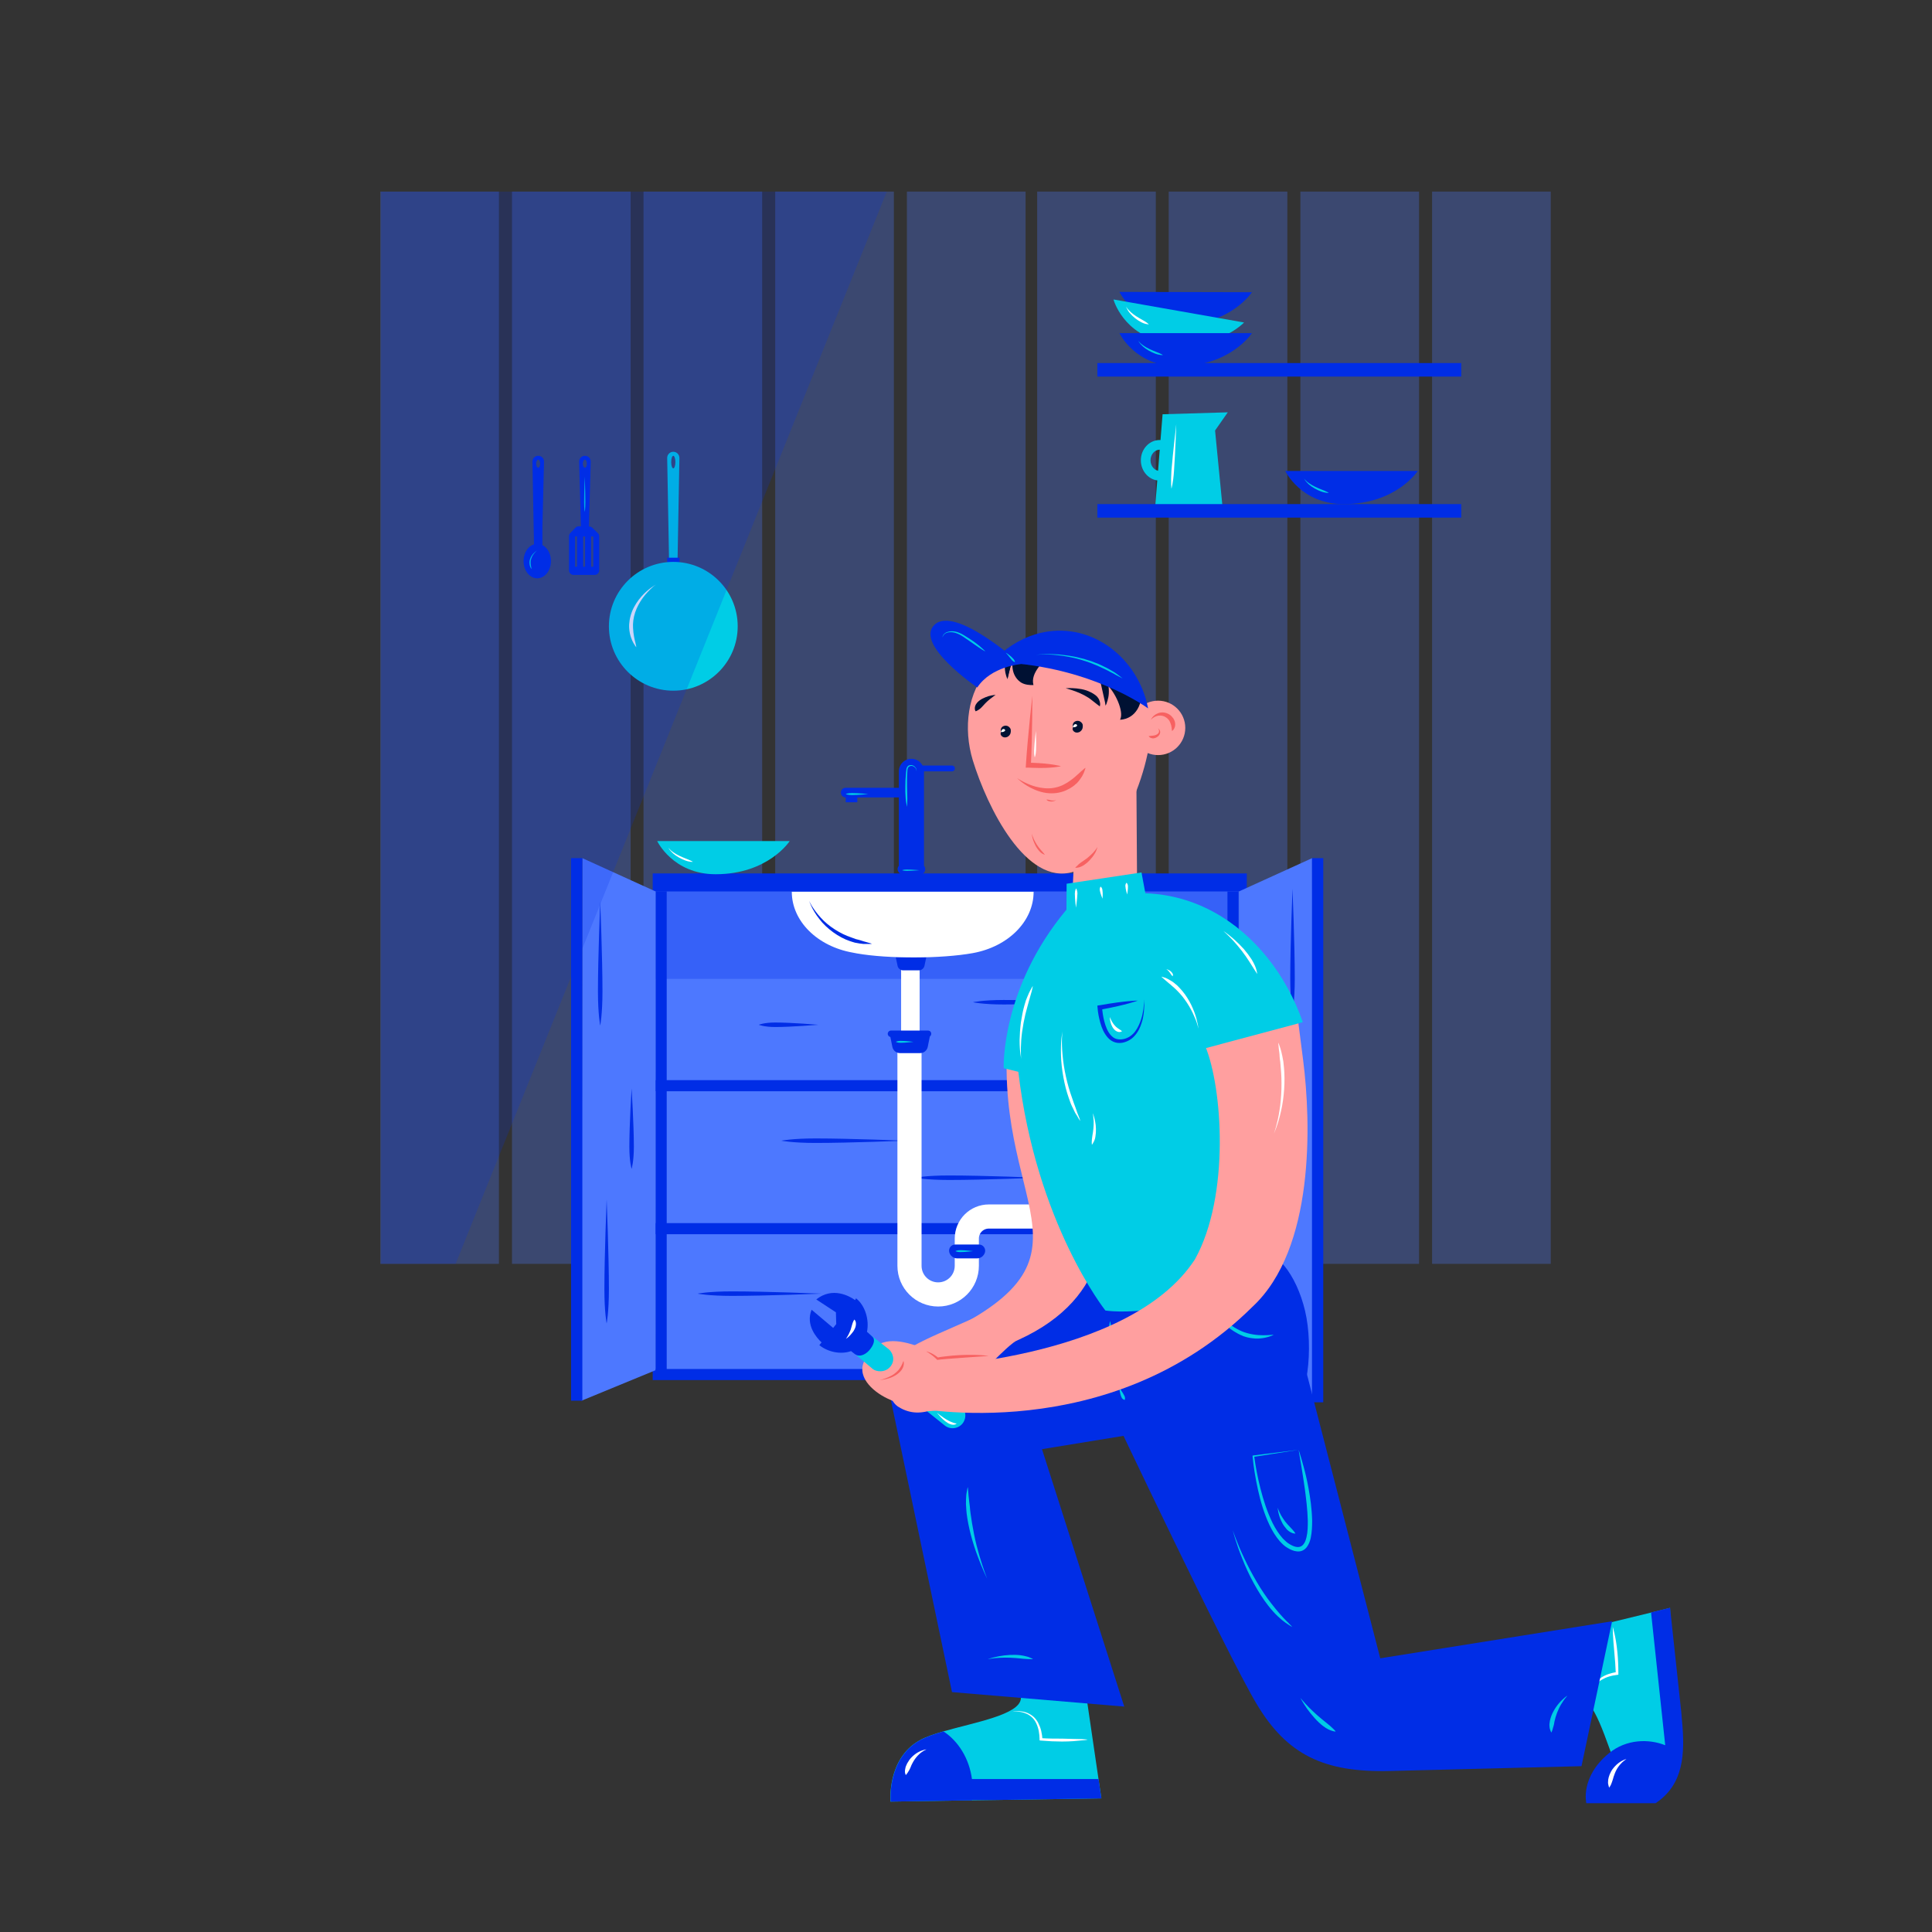 <?xml version="1.0" encoding="UTF-8"?>
<!-- Generator: Adobe Illustrator 24.1.0, SVG Export Plug-In . SVG Version: 6.00 Build 0)  -->
<svg id="Layer_1" enable-background="new 0 0 1200 1200" version="1.1" viewBox="0 0 1200 1200" xml:space="preserve" xmlns="http://www.w3.org/2000/svg">
<rect x="0" y="0" width="1200" height="1200" fill="#333333" stroke="none"/>
<style type="text/css">
	.st0{opacity:0.3;fill:#4D78FF;enable-background:new    ;}
	.st1{fill:#4D78FF;}
	.st2{opacity:0.3;fill:#002DE6;enable-background:new    ;}
	.st3{fill:#002DE6;}
	.st4{fill:#FFFFFF;}
	.st5{fill:#00CDE6;}
	.st6{fill:none;stroke:#FFFFFF;stroke-width:15;stroke-miterlimit:10;}
	.st7{opacity:0.2;fill:#002DE6;enable-background:new    ;}
	.st8{fill:#FF9F9F;}
	.st9{fill:#F76161;}
	.st10{fill:#001133;}
</style>
<rect class="st0" x="236.2" y="119" width="73.7" height="666"/>
<rect class="st0" x="318" y="119" width="73.7" height="666"/>
<rect class="st0" x="399.7" y="119" width="73.7" height="666"/>
<rect class="st0" x="481.5" y="119" width="73.7" height="666"/>
<rect class="st0" x="563.3" y="119" width="73.7" height="666"/>
<rect class="st0" x="644.2" y="119" width="73.7" height="666"/>
<rect class="st0" x="725.9" y="119" width="73.7" height="666"/>
<rect class="st0" x="807.7" y="119" width="73.7" height="666"/>
<rect class="st0" x="889.5" y="119" width="73.7" height="666"/>
<rect class="st1" x="407.1" y="553.4" width="362.4" height="297.6"/>
<rect class="st2" x="407.1" y="553.4" width="362.4" height="54.6"/>
<rect class="st3" x="405.4" y="542.5" width="369" height="11.2"/>
<rect class="st3" x="405.4" y="670.9" width="369" height="6.9"/>
<rect class="st3" x="405.4" y="759.7" width="369" height="6.9"/>
<rect class="st3" x="405.4" y="850.3" width="369" height="6.9"/>
<rect class="st3" x="762.4" y="553.7" width="6.9" height="297.5"/>
<rect class="st3" x="407.2" y="553.6" width="6.9" height="297.5"/>
<polygon class="st1" points="407.1 851.1 361.2 870 361.7 533 407.2 553.7"/>
<rect class="st3" x="354.7" y="533" width="7" height="337"/>
<polygon class="st1" points="769.6 851.1 815.5 870 815 533 769.5 553.7"/>
<rect class="st3" x="814.9" y="533" width="7" height="338"/>
<rect class="st4" x="559.7" y="600.5" width="11.5" height="44.3"/>
<path class="st4" d="m642 553.9h-150.2c0 18.2 15.8 33.9 37.9 37.8l2.6 0.5c19.4 3.4 52.5 3.3 71.9-0.2 22.1-4 37.8-19.8 37.8-38.1z"/>
<path class="st3" d="m574.2 599.9 1.1-5.2h-18.9l1.1 5.2c0.3 1.6 1.8 2.8 3.5 2.8h9.7c1.7 0 3.1-1.2 3.5-2.8z"/>
<path class="st3" d="m574.6 540.5c0.5-1.8-0.9-3.6-2.8-3.6h-11.4c-1.9 0-3.3 1.8-2.8 3.6 0.5 1.7 2 2.9 3.8 2.9h9.5c1.8 0 3.4-1.2 3.7-2.9z"/>

	
		
			<path class="st3" d="m538.2 586.3h-2s-1.5-0.2-2.4-0.3c-0.8-0.1-1.8-0.3-2.8-0.5-1-0.3-2.1-0.6-3.2-1-6.7-2.2-14.5-7.8-18.9-13.7-2.3-2.9-3.9-5.7-4.9-7.8s-1.4-3.4-1.4-3.4 0.5 1.2 1.7 3.2c1.2 1.9 3.1 4.6 5.5 7.2 4.8 5.4 12.4 10.1 18.8 12.2 1.1 0.4 2.1 0.8 3 1.1 1 0.2 1.9 0.5 2.7 0.7 0.7 0.2 1.5 0.5 2.2 0.7 0.6 0.2 1.3 0.4 1.8 0.5 2.2 0.6 3.3 1 3.3 1s-1.1 0.2-3.4 0.1z"/>
		
	


	
		
			<path class="st5" d="m563.3 540.1c3 0 7.8 0.4 7.8 0.4s-4.8 0.4-7.8 0.4c-2 0-3-0.4-3-0.4s0.9-0.4 3-0.4z"/>
		
	


	<path class="st3" d="m558.3 479.1v58.8h15.6v-58.8c0-4.3-3.5-7.8-7.8-7.8s-7.8 3.5-7.8 7.8z"/>
	<path class="st3" d="m569.1 475.5h22.2c1 0 1.8 0.8 1.8 1.8s-0.8 1.8-1.8 1.8h-22.2v-3.6z"/>
	<path class="st3" d="m560.1 495.3h-34.8c-1.7 0-3-1.3-3-3s1.3-3 3-3h34.8v6z"/>
	<rect class="st3" x="525.3" y="493.5" width="7.2" height="4.8"/>


	
		
			<path class="st3" d="m390.9 712.2c0-13.8 1.4-36.2 1.4-36.2s1.4 22.4 1.4 36.2c0 9.4-1.4 13.8-1.4 13.8s-1.4-4.4-1.4-13.8z"/>
		
	


	
		
			<path class="st3" d="m506.6 707.1c21.2 0 55.7 1.4 55.7 1.4s-34.4 1.4-55.7 1.4c-14.5 0-21.3-1.4-21.3-1.4s6.8-1.4 21.3-1.4z"/>
		
	


	
		
			<path class="st3" d="m454.6 802.1c21.2 0 55.7 1.4 55.7 1.4s-34.4 1.4-55.7 1.4c-14.5 0-21.3-1.4-21.3-1.4s6.8-1.4 21.3-1.4z"/>
		
	


	
		
			<path class="st3" d="m481.5 635.1c10.2 0 26.8 1.4 26.8 1.4s-16.6 1.4-26.8 1.4c-6.9 0-10.2-1.4-10.2-1.4s3.3-1.4 10.2-1.4z"/>
		
	


	
		
			<path class="st3" d="m623.4 621.1c19 0 49.9 1.4 49.9 1.4s-30.8 1.4-49.9 1.4c-13 0-19.1-1.4-19.1-1.4s6.1-1.4 19.1-1.4z"/>
		
	


	
		
			<path class="st3" d="m589.6 730.1c21.2 0 55.7 1.4 55.7 1.4s-34.4 1.4-55.7 1.4c-14.5 0-21.3-1.4-21.3-1.4s6.8-1.4 21.3-1.4z"/>
		
	


	
		
			<path class="st3" d="m801.4 607.7c0-21.2 1.4-55.7 1.4-55.7s1.4 34.4 1.4 55.7c0 14.5-1.4 21.3-1.4 21.3s-1.4-6.8-1.4-21.3z"/>
		
	


	
		
			<path class="st3" d="m375.4 800.7c0-21.2 1.4-55.7 1.4-55.7s1.4 34.4 1.4 55.7c0 14.5-1.4 21.3-1.4 21.3s-1.4-6.8-1.4-21.3z"/>
		
	


	
		
			<path class="st3" d="m371.4 615.7c0-21.2 1.4-55.7 1.4-55.7s1.4 34.4 1.4 55.7c0 14.5-1.4 21.3-1.4 21.3s-1.4-6.8-1.4-21.3z"/>
		
	

<rect class="st3" x="681.6" y="225.5" width="226" height="8.4"/>
<path class="st3" d="m731.6 202c-26.7-0.1-36.3-20.7-36.3-20.7l82.3 0.2s-13.4 20.6-46 20.5z"/>
<path class="st5" d="m723.8 212.6c-26.3-4.6-32.2-26.6-32.2-26.6l81.1 14.3s-16.7 18-48.9 12.3z"/>
<path class="st3" d="m731.6 227.5c-26.6 0-36.3-20.6-36.3-20.6h82.3s-13.3 20.6-46 20.6z"/>

	
		
			<path class="st4" d="m712.2 201.3c-0.8-0.1-2.1-0.5-3.6-1.3-2.3-1.2-5-3.3-6.7-5.4-0.9-1-1.5-2-1.9-2.8s-0.5-1.3-0.5-1.3 0.2 0.4 0.7 1.1 1.3 1.5 2.3 2.4c2 1.8 4.7 3.4 6.9 4.6 1.5 0.8 2.5 1.5 3.2 2 0.7 0.6 1 0.9 1 0.9s-0.4 0-1.4-0.2z"/>
		
	


	
		
			<path class="st5" d="m721.1 220.5c-0.8-0.1-2.1-0.3-3.7-0.9-2.4-0.9-5.4-2.5-7.4-4.3-1-0.9-1.8-1.8-2.3-2.5s-0.7-1.2-0.7-1.2 0.2 0.4 0.8 1c0.5 0.6 1.4 1.4 2.5 2.1 2.1 1.5 5.1 2.8 7.4 3.7 1.6 0.6 2.7 1.1 3.5 1.5 0.7 0.3 1.1 0.6 1.1 0.6s-0.4 0-1.2 0z"/>
		
	

<path class="st3" d="m834.6 313.1c-26.6 0-36.3-20.6-36.3-20.6h82.3s-13.3 20.6-46 20.6z"/>

	
		
			<path class="st5" d="m824.1 306.1c-0.8-0.1-2.1-0.3-3.7-0.9-2.4-0.9-5.4-2.5-7.4-4.3-1-0.9-1.8-1.8-2.3-2.5s-0.7-1.2-0.7-1.2 0.2 0.4 0.8 1c0.5 0.6 1.4 1.4 2.5 2.1 2.1 1.5 5.1 2.8 7.4 3.7 1.6 0.6 2.7 1.1 3.5 1.5 0.7 0.3 1.1 0.6 1.1 0.6s-0.4 0-1.2 0z"/>
		
	

<path class="st5" d="m444.5 543c-26.6 0-36.3-20.6-36.3-20.6h82.3s-13.3 20.6-46 20.6z"/>

	
		
			<path class="st4" d="m429.2 535.3c-0.8-0.1-2.1-0.3-3.7-0.9-2.4-0.9-5.4-2.5-7.4-4.3-1-0.9-1.8-1.8-2.3-2.5s-0.7-1.2-0.7-1.2 0.2 0.4 0.8 1c0.5 0.6 1.4 1.4 2.5 2.1 2.1 1.5 5.1 2.8 7.4 3.7 1.6 0.6 2.7 1.1 3.5 1.5 0.7 0.3 1.1 0.6 1.1 0.6s-0.4 0-1.2 0z"/>
		
	


	<polygon class="st5" points="717.6 313.5 759.2 313.5 754.7 267.4 762.6 256.1 722.1 257.3"/>

<rect class="st3" x="681.6" y="313.1" width="226" height="8.4"/>

	<path class="st5" d="m708.6 285.9c0-6.9 5.2-12.6 11.7-12.6s11.7 5.7 11.7 12.6-5.3 12.6-11.7 12.6c-6.5 0-11.7-5.7-11.7-12.6zm6 0c0 3.6 2.6 6.6 5.7 6.6s5.7-3 5.7-6.6-2.6-6.6-5.7-6.6-5.7 3-5.7 6.6z"/>


	
		
			<path class="st4" d="m727.6 292.4c0.9-11.1 3-28.9 3-28.9s-0.6 18-1.4 29c-0.5 7.5-1.6 11-1.6 11s-0.5-3.6 0-11.1z"/>
		
	


	
		
			<path class="st5" d="m529.2 492.6c3.8 0 10.1 0.6 10.1 0.6s-6.2 0.6-10.1 0.6c-2.7 0-3.9-0.6-3.9-0.6s1.2-0.6 3.9-0.6z"/>
		
	


	
		
			<path class="st5" d="m562.9 498.8c-0.3-1.5-0.5-3.7-0.6-6.8 0-2.2 0-4.9 0.1-7.5 0.1-1.4 0.2-2.7 0.3-4 0-0.6 0.1-1.3 0.2-1.9 0-0.3 0-0.6 0.1-0.9l0.1-0.5 0.2-0.5c0.3-0.6 0.7-1.1 1.3-1.3s1.2-0.3 1.7-0.2c1.1 0.2 1.9 0.9 2.3 1.5 0.3 0.3 0.4 0.6 0.5 0.9s0.2 0.6 0.2 0.8v0.6s0-0.2-0.1-0.6c0-0.2-0.1-0.4-0.2-0.7-0.1-0.2-0.3-0.5-0.5-0.8-0.5-0.5-1.2-1.1-2.2-1.2-0.9-0.1-2 0.4-2.4 1.4l-0.2 0.8c-0.1 0.3-0.1 0.6-0.1 0.9 0 0.6-0.1 1.3-0.1 1.9-0.1 1.3-0.1 2.6-0.1 3.9 0 2.7 0 5.3 0.1 7.5 0.1 3.1 0.1 5.3 0 6.8s-0.2 2.2-0.2 2.2-0.2-0.7-0.4-2.3z"/>
		
	

<path class="st6" d="m684.2 755.6h-70c-7.6 0-13.7 6.1-13.7 13.7v16.9c0 9.8-7.9 17.8-17.8 17.8-9.8 0-17.8-7.9-17.8-17.8v-134.1"/>
<path class="st3" d="m589.6 777.8c-0.6-2.5 1.2-4.8 3.7-4.8h14.8c2.5 0 4.3 2.4 3.7 4.8-0.6 2.2-2.6 3.8-4.9 3.8h-12.4c-2.3 0-4.3-1.6-4.9-3.8z"/>
<path class="st3" d="m554.3 650.4-1.4-6.9h24.7l-1.4 6.9c-0.5 2.1-2.4 3.7-4.6 3.7h-12.7c-2.2 0-4.1-1.6-4.6-3.7z"/>
<path class="st3" d="m578.4 642.1c0 1.1-0.9 2-2 2h-23c-1.1 0-2-0.9-2-2s0.9-2 2-2h23c1.1 0 2 0.8 2 2z"/>

	
		
			<path class="st5" d="m596.4 776.5c3.1 0 8 0.6 8 0.6s-5 0.6-8 0.6c-2 0-3-0.6-3-0.6s1-0.6 3-0.6z"/>
		
	


	
		
			<path class="st5" d="m559.4 646.5c3.1 0 8 0.6 8 0.6s-5 0.6-8 0.6c-2 0-3-0.6-3-0.6s1-0.6 3-0.6z"/>
		
	

<path class="st5" d="m414.4 284.4v0.1l1.2 65.8h5.2l1.2-65.8c0-2.2-1.7-3.9-3.8-3.9s-3.8 1.7-3.8 3.8zm2.5 2.6c0-2.2 0.6-3.9 1.3-3.9s1.3 1.8 1.3 3.9c0 2.2-0.6 3.9-1.3 3.9s-1.3-1.7-1.3-3.9z"/>
<rect class="st3" x="414.4" y="346.4" width="7.7" height="3.9"/>
<circle class="st5" cx="418.2" cy="389" r="40"/>

	
		
			<path class="st4" d="m394.8 401.5c-0.3-0.5-0.8-1.1-1.3-2-1-1.8-2.4-4.9-2.7-9.3-0.2-3.2 0.4-7 1.8-10.5s3.6-6.7 5.8-9.2 4.5-4.4 6.2-5.6 2.8-1.8 2.8-1.8-1.1 0.7-2.6 2.1-3.6 3.5-5.5 6.1-3.7 5.8-4.8 9.1-1.5 6.7-1.3 9.7c0.2 4 0.9 6.9 1.4 8.9 0.2 1 0.4 1.7 0.5 2.2s0.1 0.8 0.1 0.8-0.2-0.2-0.4-0.5z"/>
		
	

<path class="st3" d="m353.4 333.2v21c0 1.6 1.3 2.9 2.9 2.9h13c1.6 0 2.9-1.3 2.9-2.9v-21c0-0.8-0.3-1.6-0.9-2.1l-3.4-3.3c-0.5-0.5-1.2-0.8-2-0.8h-0.1l1.1-40.1c0.1-2.1-1.5-3.8-3.6-3.8-2 0-3.6 1.6-3.6 3.6v0.1l1.1 40.1h-1.3c-0.8 0-1.6 0.3-2.1 0.9l-3.2 3.3c-0.5 0.5-0.8 1.2-0.8 2.1zm11.1-45.2c0 1.4-0.5 2.5-1.2 2.5s-1.3-1.1-1.3-2.5 0.6-2.5 1.3-2.5 1.2 1.1 1.2 2.5zm2.7 45.2h1.3v18.8h-1.3v-18.8zm-5 0h1.2v18.8h-1.2v-18.8zm-5 0h1.2v18.8h-1.2v-18.8z"/>
<path class="st3" d="m327.3 351.1h13c1.3 0-1.7-6-3.4-6v-18.1l1-40.1c0.1-2.1-1.5-3.8-3.6-3.8-2 0-3.6 1.6-3.6 3.6v0.1l1.1 58.2s-5.9 6-4.5 6.1zm8.2-63.1c0 1.4-0.5 2.5-1.2 2.5s-1.3-1.1-1.3-2.5 0.6-2.5 1.3-2.5 1.2 1.1 1.2 2.5z"/>
<ellipse class="st3" cx="333.7" cy="348.5" rx="8.5" ry="10.7"/>

	
		
			<path class="st5" d="m329.7 352.8c-0.1-0.2-0.2-0.3-0.3-0.5s-0.1-0.4-0.2-0.6c0-0.3-0.2-0.5-0.2-0.8s-0.1-0.6-0.1-0.9c-0.1-1 0-2.1 0.5-3.2 0.4-1.1 1-2 1.7-2.8s1.4-1.3 1.9-1.7 0.8-0.6 0.8-0.6-1.2 0.9-2.4 2.5c-0.6 0.8-1.1 1.8-1.4 2.8-0.4 1-0.4 2-0.4 2.9 0.1 0.3 0.1 0.5 0.1 0.8 0 0.2 0.1 0.5 0.1 0.7s0.1 0.4 0.1 0.6 0.1 0.3 0.1 0.5c0.2 0.6 0.2 0.9 0.2 0.9s-0.2-0.2-0.5-0.6z"/>
		
	


	
		
			<path class="st5" d="m362.8 311.9c0-6.1 0.4-15.9 0.4-15.9s0.4 9.8 0.4 15.9c0 4.1-0.4 6.1-0.4 6.1s-0.4-2-0.4-6.1z"/>
		
	

<polygon class="st7" points="550.8 119 283 785 236.7 785 236.7 119"/>
<path class="st5" d="m682.3 1105-13.2-90-42-10s8 37 7 50c-0.8 10-28.3 14.7-48.2 20.4-5.9 1.7-11.1 3.5-14.8 5.6-20.3 11.4-18 38-18 38l50.5-0.8 15-0.2 65.5-1-1.8-12z"/>
<polygon class="st3" points="682.3 1105 587.5 1105 588.3 1118 618.6 1118 684.1 1117"/>
<path class="st3" d="m603.7 1105c-1.7-12.7-8.4-23.5-17.7-29.6-5.9 1.7-11.1 3.5-14.8 5.6-20.3 11.4-18 38-18 38l50.5-0.8v-0.2c0.3-2.1 0.4-4.3 0.4-6.5s-0.2-4.3-0.4-6.5z"/>

	
		
			<path class="st4" d="m671.7 1081c-2.7 0.3-6.7 0.7-12.1 0.7-3.9 0-8.5-0.2-13.1-0.6l-0.8-0.1v-0.7c0-1.7-0.2-3.4-0.5-5.1-0.3-1.6-0.8-3.2-1.5-4.7s-1.6-2.8-2.7-3.8-2.3-1.8-3.5-2.3c-2.4-1.1-4.7-1.3-6.3-1.3s-2.5 0.2-2.5 0.2 0.9-0.3 2.5-0.4 4-0.1 6.6 0.9c1.3 0.5 2.7 1.3 3.9 2.3s2.3 2.4 3.1 3.9c0.8 1.6 1.5 3.3 1.9 5 0.4 1.8 0.7 3.6 0.8 5.4l-0.8-0.8c4.6 0.3 9.1 0.3 13 0.3 5.4 0.1 9.4 0.2 12 0.3s3.9 0.3 3.9 0.3-1.3 0.4-3.9 0.5z"/>
		
	


	
		
			<path class="st4" d="m562.1 1101c0-0.5-0.1-1.2 0.1-2 0.1-0.8 0.3-1.7 0.8-2.7 0.1-0.3 0.3-0.7 0.5-1.1 0.2-0.3 0.5-0.7 0.7-1.1 0.4-0.8 1-1.5 1.6-2.2 1.3-1.4 2.8-2.6 4.2-3.4s2.8-1.3 3.8-1.6 1.6-0.3 1.6-0.3-0.5 0.2-1.4 0.7c-0.8 0.5-2 1.2-3.1 2.3-1.1 1-2.2 2.3-3.1 3.7-0.4 0.7-0.9 1.4-1.2 2.1-0.2 0.3-0.3 0.7-0.5 1-0.1 0.3-0.3 0.7-0.4 1-0.4 0.9-0.7 1.7-1.1 2.3s-0.7 1.2-1 1.6c-0.5 0.8-1 1.2-1 1.2s-0.3-0.5-0.5-1.5z"/>
		
	

<path class="st3" d="m727.3 762-144.9 68.4c-19.6 3.1-32.7 22-28.6 41.4l37.5 179.2 107 9-51.1-159.9 153.9-25.1"/>
<path class="st8" d="m557.3 841.1c137-55 65-81 68-185 0.1-5.4 8.2-41 8.2-41l22.6 55.2s100.2 144.7-69.8 175.7"/>

	<path class="st8" d="m636.3 830c-17.5 5.7-49.5 61.4-78 44-9.7-5.9-5.4-22.4 0-31s40-20 60-31l18 18z"/>

<path class="st5" d="m1039.3 1091-2-92.3-11.8 2.9-88.4 21.5-6.1 42.7s36.1-11.4 49.1-11.6c10.1-0.1 17.3 26.8 24.8 46.1"/>
<path class="st3" d="m999.3 1089c11-9 25-9 35-5l-8.8-82.5 11.8-2.9 7 65.1 0.4 4.8c2 20.9 1.1 39.9-16.4 51.5h-43s-4-16.2 14-31z"/>

	
		
			<path class="st5" d="m601.5 927.8c0 0.6 0.1 1.4 0.2 2.2s0.2 1.7 0.3 2.7 0.3 2.1 0.4 3.3 0.2 2.5 0.4 3.8c0.5 3.9 1.3 8.5 2.2 13.1s2.1 9.2 3.3 13.3c2.4 8.2 4.8 14.3 4.8 14.3s-2.9-5.9-5.9-14c-1.5-4-3-8.6-4.2-13.2s-2.1-9.2-2.6-13.3c-0.2-1.4-0.2-2.7-0.3-3.9-0.1-1.3-0.2-2.4-0.1-3.4 0-1 0-1.9 0.1-2.8 0-0.9 0.1-1.6 0.2-2.3 0.4-2.7 0.8-4 0.8-4s0.2 1.4 0.4 4.2z"/>
		
	


	
		
			<path class="st5" d="m639.6 1030.5c-0.6 0-1.4 0-2.4-0.1s-2.1-0.1-3.4-0.3c-3.8-0.4-8.9-0.7-13-0.4-2.1 0.1-3.9 0.3-5.2 0.5s-2.1 0.4-2.1 0.4 0.7-0.3 2-0.7 3-0.8 5.1-1.2c4.1-0.8 9.3-1.1 13.3-0.6 1.4 0.2 2.5 0.4 3.5 0.7 1 0.2 1.8 0.5 2.4 0.8 1.3 0.5 1.8 0.9 1.8 0.9s-0.7 0.1-2 0z"/>
		
	


	
		
			<path class="st4" d="m1002.7 1014.3c0.6 2.6 1.4 6.6 1.9 12 0.4 3.9 0.6 8.5 0.6 13.1v0.8l-0.7 0.1c-1.7 0.2-3.4 0.5-5 1-1.7 0.5-3.2 1.2-4.6 2s-2.6 1.8-3.5 3-1.6 2.4-2 3.7c-0.9 2.5-0.8 4.8-0.7 6.4s0.4 2.5 0.4 2.5-0.3-0.9-0.6-2.5c-0.3-1.5-0.5-3.9 0.2-6.6 0.4-1.4 1-2.8 1.9-4.1s2.2-2.5 3.6-3.5c1.5-1 3.1-1.8 4.8-2.4 1.8-0.6 3.5-1 5.3-1.3l-0.7 0.9c-0.2-4.5-0.5-9-0.9-12.9-0.5-5.4-0.8-9.4-0.9-12-0.1-2.7-0.1-4-0.1-4s0.4 1.3 1 3.8z"/>
		
	


	
		
			<path class="st4" d="m999 1108.7c-0.1-0.5-0.3-1.2-0.2-2 0-0.8 0.1-1.8 0.4-2.8 0.1-0.4 0.3-0.8 0.4-1.2s0.3-0.8 0.5-1.2c0.3-0.8 0.8-1.6 1.3-2.4 1.1-1.5 2.4-2.9 3.7-3.9s2.6-1.7 3.5-2.1c1-0.4 1.6-0.5 1.6-0.5s-0.5 0.3-1.3 0.9-1.8 1.5-2.8 2.7-1.9 2.6-2.6 4.1c-0.3 0.8-0.7 1.5-0.9 2.3-0.1 0.4-0.3 0.8-0.4 1.1-0.1 0.4-0.2 0.8-0.3 1.1-0.3 0.9-0.5 1.7-0.8 2.4-0.2 0.7-0.5 1.2-0.7 1.7-0.5 0.9-0.9 1.4-0.9 1.4s-0.3-0.5-0.5-1.6z"/>
		
	

<path class="st3" d="m780.8 777.6c-11.1 2.6-15.8 23.2-10.4 46s19.6 54 30.7 51.4 14.9-38 9.5-60.8-18.7-39.2-29.8-36.6z"/>
<path class="st3" d="m690.3 876s71 150 90 182 42 43 83 42 119-3 119-3l19-90-144 23-54.2-210-16-48-106 8"/>

	
		
			<path class="st5" d="m801.7 1010c-0.3-0.2-0.8-0.5-1.3-0.8s-1.1-0.7-1.8-1.2c-2.7-1.9-6.6-5.2-10.8-10.6-3.1-3.9-6.2-8.8-9-13.9s-5.3-10.5-7.2-15.4c-4-9.8-5.9-17.6-5.9-17.6s2.5 7.6 7 17.1c2.2 4.7 4.9 9.9 7.8 14.8 2.9 5 6.1 9.7 9.1 13.5 4 5.2 7.3 8.8 9.6 11.1 0.6 0.5 1.1 1 1.5 1.5l1.1 1.1c0.5 0.6 0.8 0.9 0.8 0.9s-0.4-0.1-0.9-0.5z"/>
		
	


	
		
			<path class="st5" d="m962.8 1074.3c-0.2-0.6-0.4-1.3-0.4-2.3-0.1-0.9 0.1-2 0.3-3.3 0.4-1.8 1.1-3.9 2.2-5.8 1-1.9 2.3-3.7 3.6-5.2s2.6-2.6 3.5-3.4c1-0.8 1.6-1.2 1.6-1.2s-0.5 0.6-1.2 1.5c-0.8 0.9-1.7 2.3-2.7 3.9-2 3.2-3.5 7.5-4.2 10.8-0.1 1.1-0.4 2.1-0.6 2.9s-0.5 1.5-0.6 2.1c-0.4 1.2-0.7 1.8-0.7 1.8s-0.4-0.5-0.8-1.8z"/>
		
	


	
		
			<path class="st5" d="m827.5 1075.1c-1.4-0.4-3.5-1.3-5.8-3.1-1.7-1.3-3.5-3-5.2-4.9s-3.3-3.9-4.6-5.7c-2.6-3.7-4.2-6.8-4.2-6.8s2.2 2.7 5.3 5.9c1.6 1.6 3.4 3.3 5.2 4.9s3.7 3.1 5.3 4.4c2.2 1.7 3.7 3.1 4.7 4.1 1 0.9 1.4 1.6 1.4 1.6s-0.8 0-2.1-0.4z"/>
		
	


	
		
			<path class="st5" d="m790 829.6c-0.7 0.2-1.7 0.7-3.1 1-1.4 0.4-3.2 0.7-5.4 0.8h-1.7c-0.6-0.1-1.2-0.1-1.9-0.2-0.6 0-1.3-0.2-2-0.3s-1.4-0.3-2.1-0.5c-0.5-0.2-1-0.3-1.6-0.5-0.5-0.3-1-0.5-1.6-0.7-0.5-0.2-1.1-0.5-1.6-0.8s-1.1-0.6-1.6-0.9c-2.1-1.2-4.2-2.8-6.1-4.5-3.9-3.4-7-7.6-9.4-11.5s-4.1-7.5-5.2-10.2c-1.1-2.6-1.6-4.3-1.6-4.3s0.6 1.6 1.9 4.2c1.3 2.5 3.2 6 5.8 9.7s5.9 7.5 9.7 10.6 8 5.4 12 6.5c5.4 1.5 9.6 1.4 12.4 1.3 1.4 0 2.4-0.2 3.1-0.2 0.7-0.1 1.1-0.1 1.1-0.1s-0.4 0.2-1.1 0.6z"/>
		
	


	
		
			<path class="st5" d="m688.6 827.8c-0.1-1.4 0.2-3.2 0.4-4.7s0.5-2.6 0.5-2.6 0.3 1.3 0.5 2.6c0.3 1.4 0.6 3.2 0.6 4.6 0 1.9-0.9 2.8-0.9 2.8s-1-0.8-1.1-2.7z"/>
		
		
			<path class="st5" d="m689.8 841.8c-0.3-2.8 0.2-7.3 0.2-7.3s1.5 4.4 1.8 7.1c0.2 1.9-0.7 2.9-0.7 2.9s-1.1-0.8-1.3-2.7z"/>
		
		
			<path class="st5" d="m692.3 855.7c-0.4-1.4-0.6-3.2-0.6-4.7-0.1-1.5 0-2.6 0-2.6s0.5 1.1 1 2.4c0.5 1.4 1.2 3.1 1.5 4.4 0.5 1.8-0.2 2.9-0.2 2.9s-1.3-0.5-1.7-2.4z"/>
		
		
			<path class="st5" d="m696.6 867.9c-0.5-1.1-0.9-2.6-1.1-3.8s-0.3-2.2-0.3-2.2 0.6 0.9 1.2 1.8c0.7 1 1.5 2.3 2 3.3 0.7 1.4 0.2 2.5 0.2 2.5s-1.3-0.1-2-1.6z"/>
		
	


	
		
			<path class="st5" d="m809.7 911c1 3.6 2.1 8.1 3.1 13.7 1 5.5 2 12.1 2.2 19.8 0 3.4-0.1 7-0.9 10.8-0.4 1.9-1.1 3.8-2.4 5.6-0.7 0.9-1.6 1.7-2.7 2.2s-2.3 0.6-3.4 0.5c-2.2-0.2-4.1-1.1-5.9-2.2-1.8-1-3.3-2.5-4.7-4-2.7-3.1-4.8-6.6-6.5-10.2-3.4-7.2-5.6-14.8-7.2-22.1s-2.7-14.3-3.3-20.5v-0.5l0.5-0.1c16.7-2.1 28.1-3.5 28.1-3.5s-11.4 1.8-28 4.4l0.4-0.5c0.8 6.2 2.1 13.1 3.9 20.2s4.2 14.6 7.6 21.5c1.7 3.4 3.8 6.7 6.3 9.5 1.3 1.3 2.6 2.6 4.2 3.5 1.5 0.9 3.2 1.7 4.8 1.8s2.9-0.5 3.8-1.7c1-1.2 1.5-2.8 1.9-4.5 0.8-3.3 0.8-6.8 0.8-10.1-0.2-7.4-1.1-14-1.8-19.5-0.8-5.6-1.5-10.2-2.1-13.8-1.2-6.9-1.8-10.8-1.8-10.8s1.2 3.4 3.1 10.5z"/>
		
	


	
		
			<path class="st5" d="m803 952.3c-0.9-0.3-2.3-0.9-3.7-2.3-0.9-1.1-2-2.4-2.8-3.9s-1.5-3.1-1.9-4.5c-0.9-2.8-1-5.1-1-5.1s0.7 2.2 2.1 4.7c0.7 1.2 1.6 2.6 2.5 3.8 1 1.3 2 2.3 2.9 3.3 1.3 1.3 2.1 2.3 2.7 3s0.8 1.2 0.8 1.2-0.6 0.1-1.6-0.2z"/>
		
	

<path class="st8" d="m638.3 400.7c-9.5 2.9-17.7 8.1-24.1 14.9-13.3 14-16 36.8-10 56.6 9 29.3 33.1 78.2 62.4 69.3 27.3-8.3 52.7-71.7 47.6-99.1-0.4-2-2.4-4.4-3-6.4-8.9-29.3-43.6-44.2-72.9-35.3z"/>
<polygon class="st8" points="670 475.4 664.7 583.3 672.6 580.1 702.2 602.6 708.4 601.4 708 598 706.4 571.4 705.5 434.4"/>
<path class="st5" d="m596.6 872.9-29.3-23.4-9.8 12.4 29.3 23.5c3.4 2.7 8.4 2.1 11.1-1.3 2.7-3.5 2.1-8.5-1.3-11.2z"/>
<path class="st5" d="m809.1 634.6c-20.3-57.7-77.1-100.2-146.7-69.6-40.9 49-39 98.5-39 98.5l9.1 2.2c11.1 94.4 54.1 148.3 54.1 148.3s49.8 7.9 103.3-33.3c12.2-44.9-24.4-134.8-24.4-134.8s-10.4-1.2 43.6-11.3z"/>
<path class="st8" d="m747.1 646.5s0.6 1.1 1.5 3.3c10.6 25.3 15.6 92.8-6.4 132.4-41.4 63.6-173.7 67.3-173.7 67.3l-1.6 24.7s122.4 25.4 211.1-62.6c38.6-35.9 36.4-114 31.4-153.1l-3.1-24.2-59.2 12.2z"/>
<polygon class="st5" points="740.6 620.9 779.6 600.6 809.2 634.9 738.5 653.8"/>
<polygon class="st5" points="662.5 548.9 662.3 579 699.8 582.6 715.8 578.4 709 541.9"/>

	
		
			<path class="st4" d="m668.9 692.9c-0.4-0.5-0.8-1.2-1.2-1.9-0.4-0.8-0.8-1.6-1.2-2.5-0.5-0.9-0.9-1.9-1.4-3-0.4-1.1-0.8-2.3-1.3-3.6-2.7-7.6-4.6-18-4.8-26.5-0.1-4.2 0-7.9 0.3-10.6 0.3-2.6 0.6-4.2 0.6-4.2s-0.2 1.6-0.3 4.3 0 6.4 0.4 10.6c0.7 8.4 3 18.5 5.7 25.9 0.4 1.2 0.8 2.4 1.2 3.5 0.4 1 0.7 2 1.1 3 0.3 0.9 0.6 1.8 0.9 2.6s0.5 1.5 0.8 2.1c1 2.4 1.3 3.7 1.3 3.7s-0.8-1-2.1-3.4z"/>
		
	


	
		
			<path class="st4" d="m795.3 651.2c0.2 0.7 0.4 1.4 0.6 2.2l0.6 2.7c0.2 1 0.4 2 0.6 3.2 0.1 1.2 0.3 2.4 0.4 3.8 0.8 8 0.1 18.6-1.8 26.9-0.9 4.1-2 7.7-2.9 10.2s-1.6 4-1.6 4 0.6-1.5 1.3-4.1c0.7-2.5 1.6-6.2 2.2-10.3 1.4-8.3 1.6-18.7 0.8-26.5-0.1-1.3-0.2-2.5-0.3-3.7-0.2-1.1-0.3-2.2-0.4-3.2 0-0.9-0.1-1.8-0.2-2.7-0.1-0.8-0.2-1.5-0.3-2.2-0.3-2.6-0.3-3.9-0.3-3.9s0.5 1.1 1.3 3.6z"/>
		
	


	
		
			<path class="st4" d="m724 607.4c0.9 0.4 1.9 0.9 3.2 1.7 1.3 0.7 2.6 1.8 4.1 3.1 2.1 2.1 4.3 4.6 6.1 7.5 1.9 2.9 3.3 6 4.4 8.9s1.7 5.5 2.1 7.4 0.5 3 0.5 3-0.2-1.1-0.8-2.9c-0.5-1.8-1.5-4.3-2.8-7s-3-5.6-4.9-8.2c-1.9-2.7-4.1-5-6.1-6.9-1.5-1.2-2.6-2.4-3.7-3.2-1.1-0.9-1.9-1.7-2.7-2.3-1.4-1.2-2.1-1.9-2.1-1.9s0.9 0.2 2.7 0.8z"/>
		
	


	
		
			<path class="st3" d="m684.2 627c-0.2 0-0.5 0-0.8 0.1l1.1-1.5c0.2 2.7 0.6 5.8 1.4 8.8s1.9 6.1 3.9 8.4c1 1.2 2.2 2.1 3.6 2.5s2.9 0.4 4.4 0.1c3-0.6 5.6-2.5 7.3-4.8s2.8-4.9 3.6-7.3 1.2-4.6 1.5-6.5c0.2-1.8 0.3-3.4 0.4-4.4v-1.6s0.1 0.5 0.1 1.6c0.1 1.1 0 2.6-0.1 4.5s-0.4 4.2-1 6.7c-0.7 2.5-1.6 5.3-3.4 7.9-0.9 1.3-2 2.6-3.3 3.6s-2.9 1.8-4.6 2.3-3.7 0.6-5.5 0.1-3.5-1.6-4.7-3c-2.5-2.8-3.8-6.1-4.7-9.3-0.9-3.3-1.5-6.4-1.7-9.4l-0.1-1.2 1.2-0.2c0.3 0 0.5-0.1 0.8-0.1 15.5-2.8 23.1-2.8 23.1-2.8s-7.1 2.7-22.5 5.5z"/>
		
	


	
		
			<path class="st4" d="m727.9 605.9c-0.2-0.2-0.5-0.5-0.7-0.9-0.4-0.6-1-1.5-1.6-2.1s-1.2-1-1.2-1 0.7 0.2 1.5 0.6c0.9 0.4 1.8 1.2 2.3 2 0.4 0.6 0.4 1.1 0.3 1.4s-0.2 0.5-0.2 0.5-0.1-0.2-0.4-0.5z"/>
		
	


	<path class="st8" d="m603.7 844.4c-17.6 5.4-53.7-29.2-67.1 1.4-4.5 10.4 7 19.7 16.3 23.6 9.4 3.9 18.7 15.6 58.4-3.4l-7.6-21.6z"/>

<path class="st5" d="m552 838-18.1-14.1-2.6 17.3 10.9 9.2c2 1.6 7.7 2.5 11-1.8s0.8-9-1.2-10.6z"/>
<path class="st3" d="m531.1 807.5c-3.5-2.5-14-8.4-24.1-0.4l12.2 8 0.2 7.3-1.9 2.4-13.4-11.3c-3.9 9.6 3.3 17.6 6.2 20.3l-1.4 1.7c5.5 4.4 13.4 5.9 19.7 3.7l2.7 2.1v-0.1c2.1 1.7 5.9 0.6 8.6-2.5s4-6.7 1.9-8.5c0-0.1-3.3-3-3.3-3 1.5-7.4-1.1-16.3-6.8-20.8l-0.6 1.1z"/>

	
		
			<path class="st4" d="m640.8 615.8c-0.2 0.5-0.3 1.1-0.5 1.7l-0.6 2.1c-0.2 0.8-0.4 1.6-0.7 2.5-0.2 0.9-0.5 1.9-0.8 2.9-1.8 6.1-3.4 14.3-3.9 21.1-0.2 3.3-0.3 6.3-0.2 8.5 0 2.1 0.2 3.4 0.2 3.4s-0.2-1.3-0.5-3.4-0.5-5.2-0.5-8.6c0.1-3.4 0.3-7.2 0.8-11 0.6-3.8 1.3-7.5 2.2-10.6 0.3-1.1 0.6-2.1 0.9-3 0.4-0.9 0.7-1.7 1-2.5s0.6-1.5 0.9-2.1 0.5-1.1 0.8-1.6c1-1.9 1.6-2.8 1.6-2.8s-0.1 1.1-0.7 3.4z"/>
		
	


	
		
			<path class="st4" d="m696 640.9c-0.6 0.2-1.7 0.2-2.9-0.6-1.7-1.1-2.9-3.5-3.3-5.3-0.5-1.9-0.5-3.3-0.5-3.3s0.5 1.3 1.4 2.9 2.3 3.2 3.5 4c0.8 0.6 1.4 1 1.9 1.3s0.8 0.6 0.8 0.6-0.2 0.2-0.9 0.4z"/>
		
	


	
		
			<path class="st4" d="m669.2 555.1c-0.1 3.3-0.9 8.7-0.9 8.7s-0.7-5.4-0.7-8.7c0-2.2 0.8-3.3 0.8-3.3s0.8 1.1 0.8 3.3z"/>
		
	


	
		
			<path class="st4" d="m684.7 552.6c0.4 2.1 0.1 5.6 0.1 5.6s-1.4-3.2-1.7-5.3c-0.2-1.4 0.5-2.2 0.5-2.2s0.9 0.5 1.1 1.9z"/>
		
	


	
		
			<path class="st4" d="m700.6 550.3c0.1 2-0.5 5.3-0.5 5.3s-1-3.2-1.1-5.2c-0.1-1.4 0.7-2.1 0.7-2.1s0.8 0.6 0.9 2z"/>
		
	


	
		
			<path class="st4" d="m531.3 820.5c0.3 0.6 0.5 1.7 0.2 3.1-0.2 1-0.7 2.1-1.3 3.1-0.7 0.9-1.4 1.9-2.1 2.6-1.4 1.5-2.7 2.3-2.7 2.3s0.9-1.2 1.8-3c0.4-0.8 0.8-1.8 1.2-2.8 0.3-1 0.6-2 0.8-2.8 0.3-1.1 0.6-1.9 0.9-2.5s0.6-0.9 0.6-0.9 0.3 0.3 0.6 0.9z"/>
		
	


	
		
			<path class="st4" d="m678.1 709.4c0-0.5 0.1-1 0.1-1.7 0.1-0.6 0.2-1.4 0.3-2.3 0.5-2.6 0.9-6 0.8-8.9-0.1-1.4-0.2-2.7-0.3-3.6-0.2-0.9-0.3-1.4-0.3-1.4s0.3 0.5 0.6 1.4 0.6 2.2 0.9 3.6c0.6 2.8 0.7 6.5 0.2 9.3-0.1 0.9-0.3 1.7-0.6 2.4s-0.5 1.2-0.8 1.6c-0.4 0.9-0.8 1.2-0.8 1.2s-0.1-0.5-0.1-1.6z"/>
		
	


	
		
			<path class="st4" d="m779.6 603c-0.9-1.4-2.1-3.3-3.8-6-1.3-2-2.8-4.2-4.5-6.4s-3.5-4.3-5.2-6.2c-3.4-3.7-6.3-6.2-6.3-6.2s3.2 2.1 7 5.5c1.9 1.7 3.9 3.7 5.8 5.8 1.8 2.1 3.5 4.4 4.8 6.4 1.7 2.8 2.6 5 3 6.6s0.5 2.4 0.5 2.4-0.5-0.6-1.3-1.9z"/>
		
	


	
		
			<path class="st4" d="m593.4 884.7c-0.7 0.3-2 0.4-3.4-0.2-2-0.8-4.1-2.6-5.6-4.2s-2.5-2.9-2.5-2.9 1.2 1.1 3 2.3c1.7 1.3 4 2.7 5.7 3.4 1.2 0.5 2 0.8 2.6 0.9 0.3 0.1 0.5 0.1 0.7 0.1s0.3 0 0.3 0c-0.1 0-0.2 0.4-0.8 0.6z"/>
		
	


	
		
			<path class="st9" d="m561.4 846.6c0 1-0.2 2.6-1.4 4.3-0.9 1.2-2.2 2.4-3.7 3.3s-3.1 1.6-4.6 2c-1.4 0.4-2.7 0.7-3.7 0.8-0.9 0.2-1.5 0.2-1.5 0.2s2.3-0.5 5-1.7c1.4-0.6 2.8-1.3 4.1-2.3 1.2-0.9 2.4-2 3.1-3.1 1-1.4 1.6-2.6 1.9-3.5s0.6-1.3 0.6-1.3 0.1 0.5 0.2 1.3z"/>
		
	


	
		
			<path class="st9" d="m668.9 537.9c0.6-0.7 1.6-1.6 3.1-2.6 1.1-0.7 2.3-1.6 3.5-2.5 1.2-1 2.3-2 3.3-3 0.9-1 1.7-2 2.2-2.7s0.7-1.2 0.7-1.2-0.1 0.5-0.4 1.4-0.8 2.1-1.6 3.3c-0.7 1.2-1.8 2.5-2.9 3.7s-2.3 2.2-3.5 3c-1.6 1-3 1.5-3.9 1.6-1 0.2-1.5 0.1-1.5 0.1s0.2-0.5 1-1.1z"/>
		
	


	
		
			<path class="st10" d="m682.8 438.5c-0.3-0.2-0.7-0.5-1.1-0.8-0.9-0.7-2.1-1.6-3.7-2.9-2.4-2-6.3-4-9.8-5.3s-6.3-2-6.3-2 2.9-0.3 6.7 0.1c1.9 0.2 4 0.5 6.1 1.2 2 0.7 4 1.7 5.6 2.9 1.1 0.8 1.8 1.8 2.3 2.7 0.4 0.9 0.6 1.7 0.7 2.4 0.1 0.6 0 1.2-0.1 1.5 0 0.3-0.1 0.5-0.1 0.5s-0.1-0.1-0.3-0.3z"/>
		
	


	<path class="st10" d="m653.3 406.2c-4.8 4-13.5 11.7-11.4 19.3-2.5 0.1-5.2-0.2-7.4-1.4-2.7-1.6-4.6-4.4-5.3-7.5-0.7-3-0.4-6.2 0.2-9.3l23.9-1.1z"/>


	<path class="st10" d="m708.7 434.7c-2.6 12.3-12.7 12.4-13 12.3 2.7-5-3.3-17.8-8.9-22.4l21.9 10.1z"/>


	
		
			<path class="st9" d="m641.5 476.9c-0.8 0-1.7-0.1-2.7-0.1h-1.7l0.1-1.6c1.1-17.4 4-43 4-43s0 25.7-0.9 43.2l-1.5-1.7c1 0.1 1.9 0.1 2.7 0.1 11.9 0.4 17.5 2.1 17.5 2.1s-5.7 1.5-17.5 1z"/>
		
	

<circle class="st8" cx="719.3" cy="452.1" r="16.9"/>

	
		
			<path class="st9" d="m727.9 453.8c0-0.3-0.1-0.8-0.1-1.2-0.1-1-0.3-2.3-1-3.9-0.4-1.2-1.4-2.4-2.7-3.2-1.3-0.9-3-1.2-4.5-1s-2.8 0.9-3.6 1.5c-0.4 0.3-0.7 0.6-0.9 0.8l-0.3 0.3s0.1-0.1 0.2-0.4c0.2-0.3 0.4-0.7 0.7-1.1 0.7-0.9 1.9-2 3.6-2.6 1.7-0.7 3.9-0.7 5.9 0.2 1.9 0.8 3.5 2.5 4.2 4.2 0.5 1.1 0.6 2.3 0.5 3.2s-0.4 1.6-0.7 2.1-0.6 0.8-0.8 1c-0.3 0.2-0.4 0.3-0.4 0.3s0-0.2-0.1-0.2z"/>
		
	


	
		
			<path class="st9" d="m648 530.5c-0.7-0.3-1.7-0.9-2.7-2.1-0.7-0.9-1.5-1.9-2.1-3.1s-1.1-2.4-1.5-3.5c-0.7-2.2-0.9-4-0.9-4s0.5 1.7 1.5 3.8c0.5 1 1.1 2.1 1.8 3.2 0.7 1 1.4 2 2.1 2.8 0.5 0.5 1.2 1.4 2.1 2.4 0.5 0.6 0.7 0.9 0.7 0.9s-0.4-0.1-1-0.4z"/>
		
	


	<path class="st4" d="m667.4 448.8c-0.5 0.2-1 1.1-1.3 2 0.1 0.6 0.3 0.8 0.3 0.8 0.1 0-0.3 0.3-0.3 1 0.5 0.1 1.5-0.8 2.2-1 0.8-0.3 1.2-1.1 1-1.9s-1-1.2-1.9-0.9z"/>
	
		<path class="st10" d="m672.4 449.8c-0.4-0.9-1.2-1.6-2-1.9-0.9-0.3-1.7-0.2-2.4 0.1s-1.2 0.8-1.4 1.3c-0.3 0.5-0.3 0.9-0.3 1.3v0.2c0.1 0.6 0.3 0.8 0.3 0.8s0-0.1 0-0.3 0.1-0.5 0.2-0.7c0.2-0.5 0.9-0.9 1.5-0.8 0.6 0.2 0.8 0.7 0.7 1s-1.1 1-2.1 0.9c-0.3-0.1-0.4-0.1-0.4-0.1 0.1 0-0.3 0.3-0.3 1v0.4c0.1 0.5 0.5 1.2 1.2 1.6 0.7 0.5 1.9 0.6 3 0.1 0.8-0.4 1.6-1.2 1.9-2.1 0.3-1 0.3-2 0.1-2.8z"/>
	


	<path class="st4" d="m622.8 451.8c-0.5 0.2-1 1.1-1.3 2 0.1 0.6 0.3 0.8 0.3 0.8 0.1 0-0.3 0.3-0.3 1 0.5 0.1 1.5-0.8 2.2-1 0.8-0.3 1.2-1.1 1-1.9-0.3-0.8-1.1-1.2-1.9-0.9z"/>
	
		<path class="st10" d="m627.7 452.8c-0.4-0.9-1.2-1.6-2-1.9-0.9-0.3-1.7-0.2-2.4 0.1s-1.2 0.8-1.4 1.3c-0.3 0.5-0.3 0.9-0.3 1.3v0.2c0.1 0.6 0.3 0.8 0.3 0.8s0-0.1 0-0.3 0.1-0.5 0.2-0.7c0.2-0.5 0.9-0.9 1.5-0.8 0.6 0.2 0.8 0.7 0.7 1s-1.1 1-2.1 0.9c-0.3-0.1-0.4-0.1-0.4-0.1 0.1 0-0.3 0.3-0.3 1v0.4c0.1 0.5 0.5 1.2 1.2 1.6 0.7 0.5 1.9 0.6 3 0.1 0.8-0.4 1.6-1.2 1.9-2.1 0.3-1 0.3-2 0.1-2.8z"/>
	


	
		
			<path class="st9" d="m716.3 456.9c0.6-0.1 1.3-0.2 2-0.6 0.7-0.3 1.3-0.9 1.5-1.5 0.2-0.7 0.1-1.3-0.1-1.8-0.2-0.4-0.4-0.7-0.4-0.7s0.2 0.2 0.6 0.6c0.3 0.4 0.8 1.1 0.7 2.1-0.1 0.9-0.7 1.9-1.5 2.5s-1.7 1-2.6 1.1c-1.2 0.1-2.1-0.4-2.5-0.7-0.4-0.4-0.5-0.7-0.5-0.7s1.2-0.1 2.8-0.3z"/>
		
	


	<path class="st10" d="m682.5 419.1c7.5 7.2 4.3 19.1 4.3 19.1"/>
	
		
			<path class="st10" d="m684.2 419.6c1 0.4 2.4 1.4 3.3 3.4 0.6 1.4 1.1 3.2 1.2 5s0 3.6-0.3 5.1c-0.6 3.1-1.7 5.2-1.7 5.2s0.1-2.4-0.3-5.3c-0.2-1.5-0.6-3-1-4.5-0.4-1.4-1-2.8-1.5-3.9-0.7-1.5-1-2.8-1.2-3.8s-0.2-1.7-0.2-1.7 0.7 0 1.7 0.5z"/>
		
	


	<path class="st10" d="m629 408.3c-4.5 2.4-3.2 13.5-3.2 13.5"/>
	
		
			<path class="st10" d="m628.8 409.6c0 0.8 0 1.5-0.4 2.5-0.3 0.8-0.7 1.7-1 2.8s-0.6 2.2-0.9 3.2c-0.5 2-0.8 3.7-0.8 3.7s-0.7-1.6-1.2-3.8c-0.2-1.1-0.4-2.3-0.4-3.6s0.2-2.6 0.6-3.7c0.6-1.6 1.9-2.4 2.8-2.6 0.5-0.1 0.9-0.1 1.1 0 0.3 0 0.4 0.1 0.4 0.1s0 0.7-0.2 1.4z"/>
		
	


	<path class="st3" d="m643 394c-9.8 3-19.2 9-26.9 17.3 59.7 0.9 97 28.7 97 28.7-0.4-2-0.9-4.1-1.5-6.2-9.1-29.9-38.6-48.9-68.6-39.8z"/>


	
		<path class="st3" d="m634 412.5c-0.4-0.3-40.6-36.6-53.5-24.5s26.5 39 26.5 39c8.6-13.1 27-14.5 27-14.5z"/>
	


	
		
			<path class="st10" d="m605.5 440.4c-0.1-1 0.1-2.4 1.3-3.8 0.8-1 2-1.9 3.3-2.6s2.7-1.2 3.9-1.6c2.5-0.7 4.4-0.8 4.4-0.8s-1.6 1.1-3.5 2.6-3.8 3.5-5.1 5c-0.9 1-1.8 1.6-2.5 2s-1.3 0.6-1.3 0.6-0.4-0.4-0.5-1.4z"/>
		
	


	
		
			<path class="st5" d="m628.5 410c-0.8-0.9-1.6-2.1-2.4-3s-1.4-1.6-1.4-1.6 0.8 0.4 1.8 1.2c1 0.7 2.1 1.7 2.9 2.6 1 1.1 1 2.1 1 2.1s-0.9-0.2-1.9-1.3z"/>
		
	


	
		
			<path class="st5" d="m610 403.5c-1.2-0.8-3.1-2-5.6-3.8-1.8-1.2-3.9-2.7-6.1-4.2s-4.6-2.6-6.9-2.8c-1.2-0.1-2.3 0-3.2 0.3-1 0.3-1.7 0.9-2.1 1.5-0.3 0.3-0.4 0.6-0.5 0.9s-0.2 0.5-0.2 0.7v0.6s0-0.2 0-0.6c0-0.2 0.1-0.5 0.1-0.8 0.1-0.2 0.2-0.6 0.4-0.9 0.4-0.6 1.1-1.3 2.1-1.7s2.2-0.6 3.4-0.6c2.5 0 5.2 1.1 7.4 2.5 2.3 1.4 4.5 2.8 6.3 4.1 2.5 1.8 4.2 3.3 5.3 4.3s1.6 1.6 1.6 1.6-0.7-0.3-2-1.1z"/>
		
	


	
		
			<path class="st5" d="m693.6 419.5c-0.6-0.3-1.2-0.7-1.9-1.1-0.7-0.3-1.6-0.8-2.4-1.2-0.9-0.5-1.8-1-2.9-1.5s-2.2-1-3.4-1.6c-0.9-0.4-1.8-0.8-2.8-1.2l-3-1.2s-2.1-0.7-3.2-1.1c-0.5-0.1-1-0.3-1.6-0.5s-1.1-0.3-1.7-0.5c-1.2-0.3-2.3-0.7-3.4-0.9-1.2-0.2-2.3-0.5-3.4-0.7-2.2-0.4-4.4-0.8-6.5-1-4.2-0.5-7.9-0.6-10.6-0.5s-4.3 0.3-4.3 0.3 1.6-0.2 4.3-0.4 6.5-0.2 10.7 0.1c2.1 0.2 4.3 0.5 6.6 0.8 1.1 0.2 2.3 0.4 3.4 0.6s2.3 0.5 3.4 0.8c0.6 0.1 1.1 0.3 1.7 0.4s1.1 0.3 1.7 0.5c1.1 0.3 2.2 0.7 3.3 1 1.1 0.4 2.1 0.8 3.1 1.2s2 0.7 2.9 1.2c1.3 0.6 2.4 1.2 3.5 1.7s2 1.1 2.9 1.6 1.6 0.9 2.4 1.4c0.7 0.5 1.3 0.9 1.8 1.3 2.1 1.6 3.1 2.4 3.1 2.4s-1.1-0.6-3.7-1.9z"/>
		
	


	
		
			<path class="st4" d="m642.3 465.9c0.2-4.6 1.1-11.9 1.1-11.9s0.3 7.4 0.1 11.9c-0.1 3.1-0.8 4.5-0.8 4.5s-0.5-1.4-0.4-4.5z"/>
		
	


	
		
			<path class="st9" d="m650.3 496.6c0.3 0 0.8 0.1 1.3 0.2 0.8 0.3 1.9 0.5 2.8 0.4 0.9 0 1.6-0.3 1.6-0.3s-0.6 0.5-1.5 0.7c-0.9 0.3-2.1 0.3-3 0-0.6-0.1-1-0.4-1.2-0.6-0.2-0.3-0.3-0.4-0.3-0.4s0.2 0 0.3 0z"/>
		
	


	
		
			<path class="st9" d="m674 477.7c-0.2 0.5-0.4 1.4-0.9 2.5-0.2 0.5-0.5 1.1-0.9 1.8s-0.9 1.3-1.4 2.1-1.2 1.5-1.9 2.3c-0.4 0.4-0.9 0.7-1.3 1.1s-0.9 0.8-1.4 1.1c-0.4 0.3-0.8 0.5-1.2 0.8-0.4 0.2-0.9 0.5-1.3 0.7-0.9 0.5-1.8 0.9-2.8 1.3-2 0.7-4.1 1.2-6.3 1.3-4.4 0.3-8.7-0.8-12.1-2.3-3.4-1.4-6.2-3.3-8-4.7s-2.8-2.4-2.8-2.4 1.2 0.8 3.2 1.9c2.1 1.1 5 2.5 8.4 3.4s7.3 1.4 11 0.8c1.8-0.3 3.6-0.8 5.2-1.5 0.8-0.4 1.6-0.7 2.3-1.2 0.4-0.2 0.7-0.4 1.1-0.6 0.3-0.2 0.7-0.5 1-0.7 0.5-0.3 0.9-0.6 1.3-0.9s0.8-0.6 1.2-0.9c0.7-0.6 1.4-1.1 2-1.7s1.2-1 1.7-1.5 1-0.9 1.4-1.3c0.9-0.8 1.5-1.3 2-1.7 0.4-0.3 0.7-0.5 0.7-0.5s0 0.3-0.2 0.8z"/>
		
	


	
		
			<path class="st9" d="m575.8 839.5c0.3 0.1 0.8 0.2 1.5 0.5 1.3 0.5 3.3 1.5 5.6 3.4l-0.6-0.2c1.9-0.5 5.1-0.7 9.1-1.2 14.6-1.2 22.6 0.2 22.6 0.2s-29.5 2-31.4 2.4l-0.4 0.1-0.2-0.2c-2-2-3.7-3.2-4.9-4-0.5-0.4-1-0.6-1.3-0.8s-0.5-0.3-0.5-0.3 0.3 0.1 0.5 0.1z"/>
		
	

</svg>
